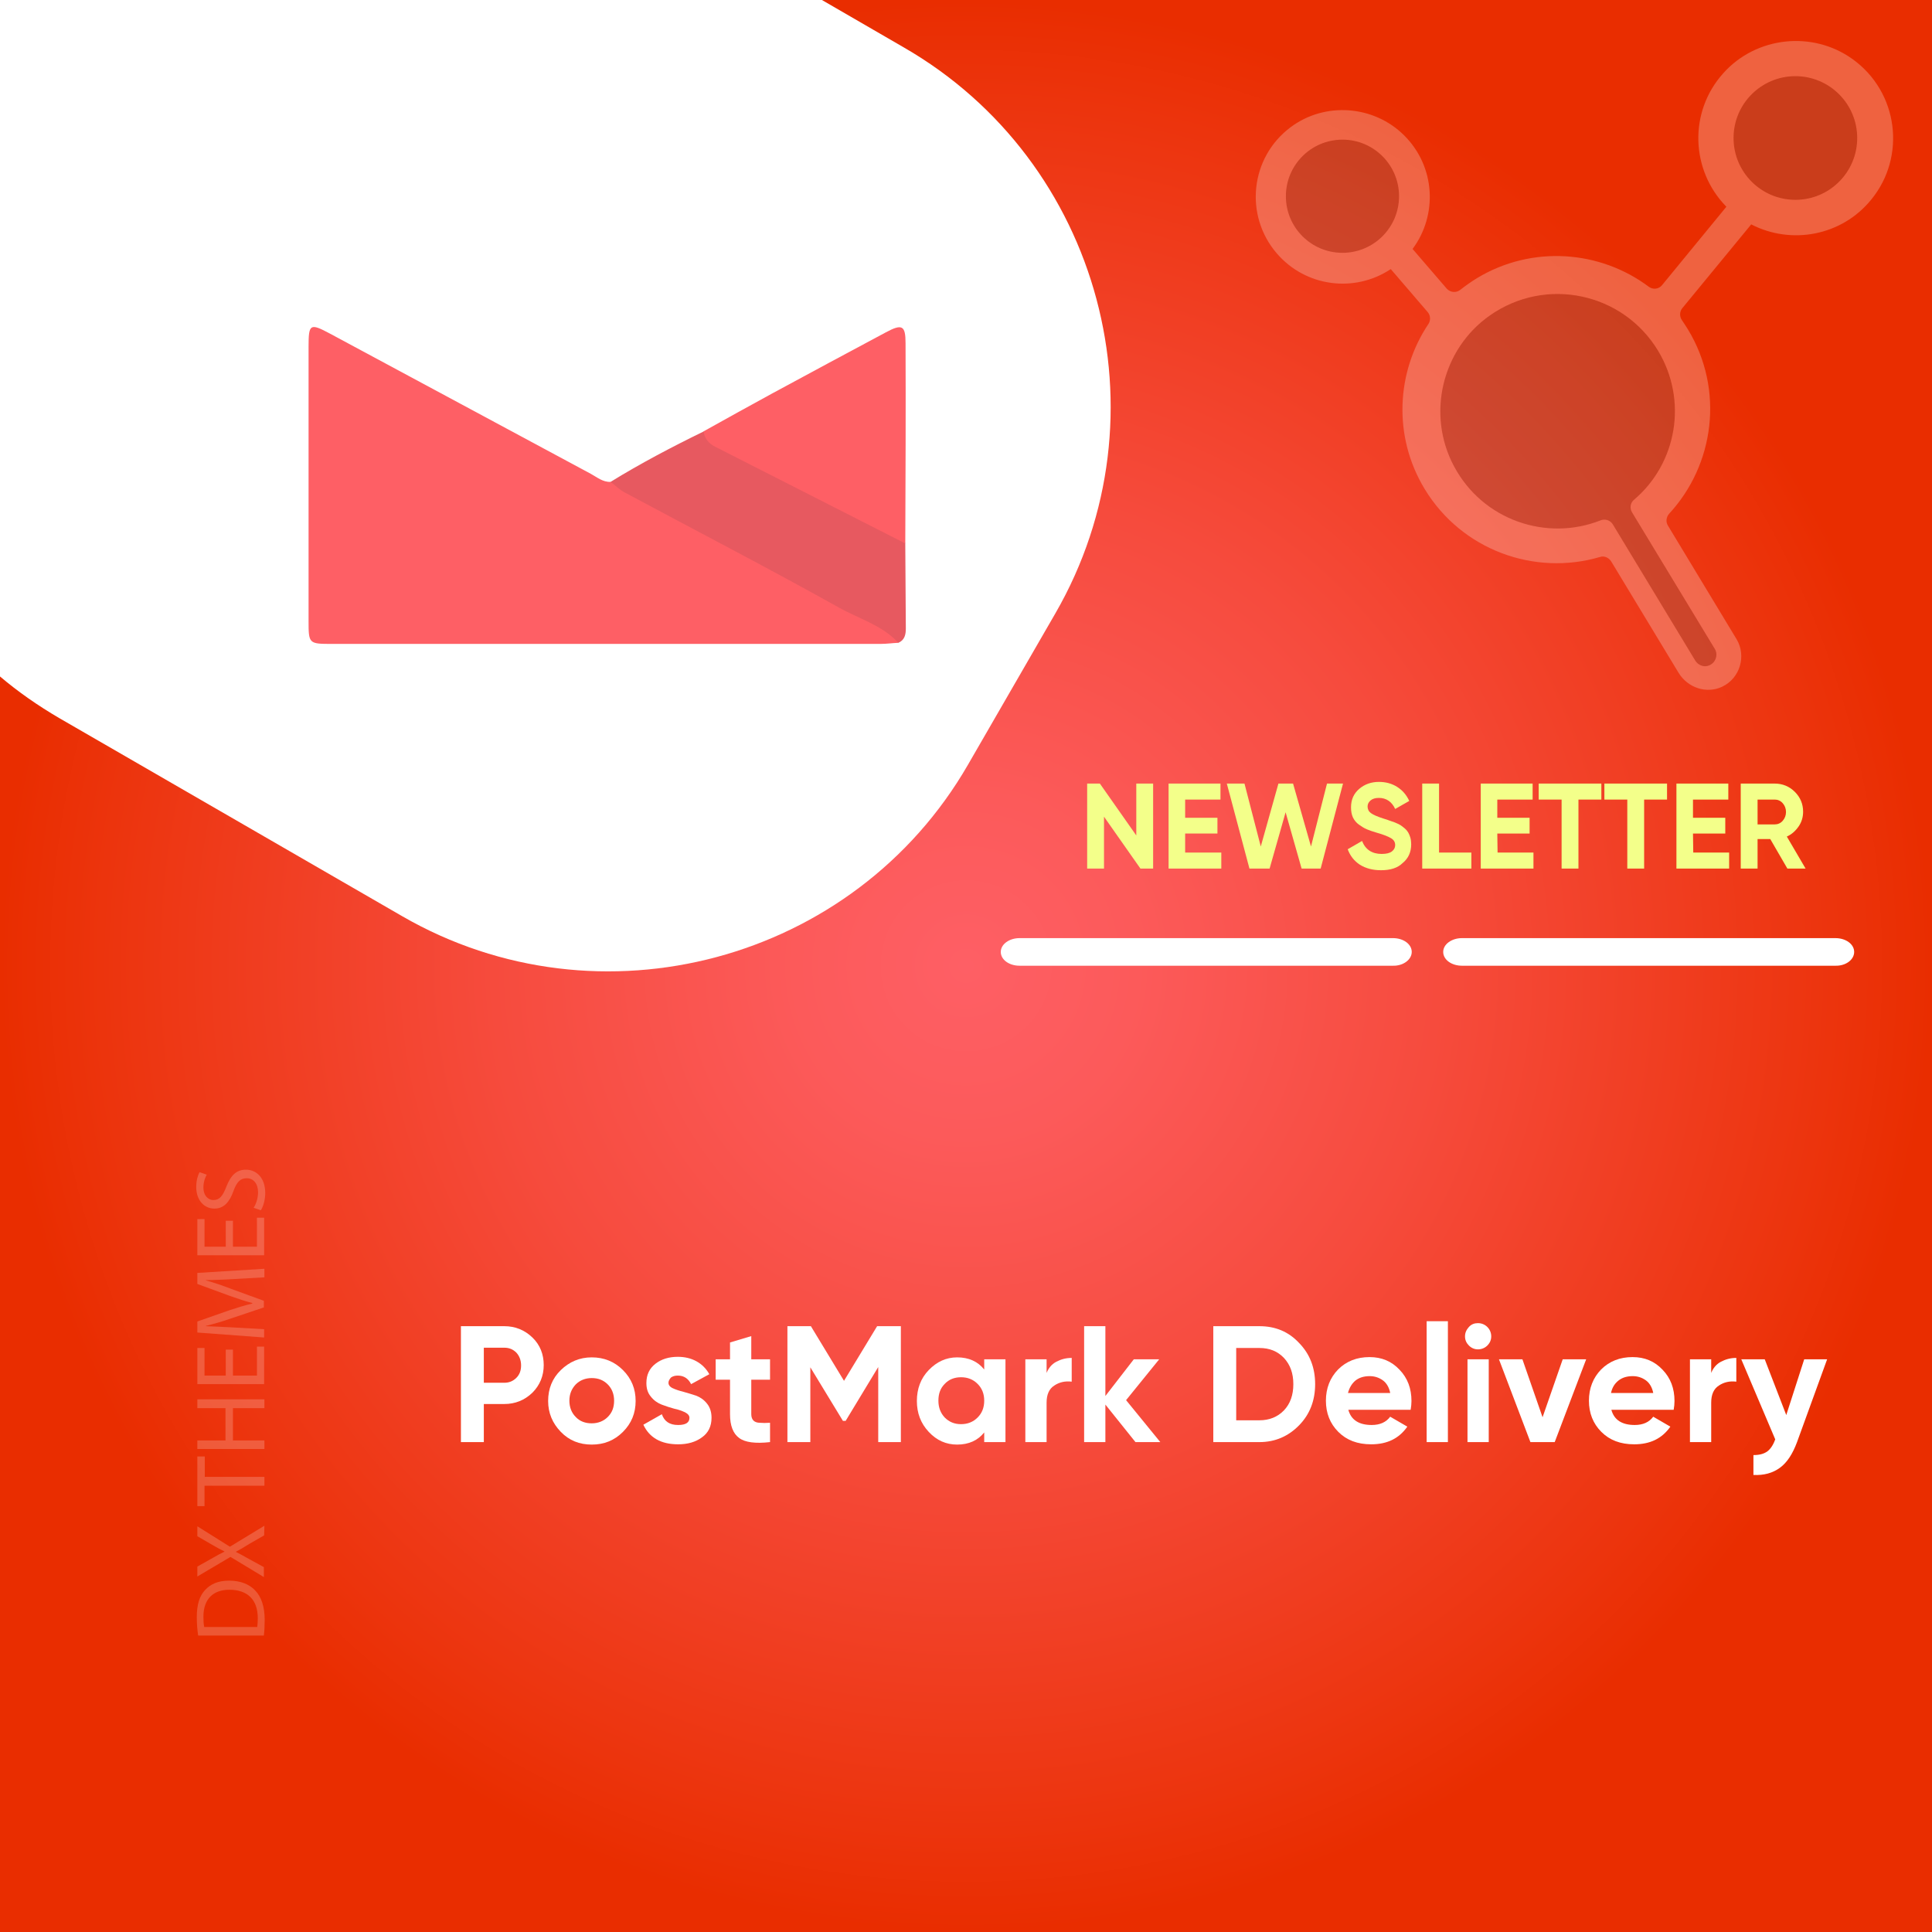 <?xml version="1.0" encoding="UTF-8"?>
<!-- Generator: Adobe Illustrator 26.0.1, SVG Export Plug-In . SVG Version: 6.00 Build 0)  -->
<svg xmlns="http://www.w3.org/2000/svg" xmlns:xlink="http://www.w3.org/1999/xlink" version="1.1" id="Layer_1" x="0px" y="0px" viewBox="0 0 700 700" style="enable-background:new 0 0 700 700;" xml:space="preserve">
<rect x="0" y="0" width="700" height="700" fill="#333333" stroke="none"/>
<style type="text/css">
	.st0{fill:url(#SVGID_1_);}
	.st1{fill:#FFFFFF;}
	.st2{fill:none;}
	.st3{fill:#F3FF8A;}
	.st4{opacity:0.25;}
	.st5{fill:#6B6B6B;}
	.st6{opacity:0.2;fill:#FFFFFF;enable-background:new    ;}
	.st7{fill:#FE5F65;}
	.st8{fill:#E75960;}
</style>
<radialGradient id="SVGID_1_" cx="350.773" cy="348.478" r="349.72" gradientTransform="matrix(1.001 0 0 -1.001 -1.054 698.756)" gradientUnits="userSpaceOnUse">
	<stop offset="0" style="stop-color:#FE5F65"></stop>
	<stop offset="0.177" style="stop-color:#FC5A5A"></stop>
	<stop offset="0.489" style="stop-color:#F64B3D"></stop>
	<stop offset="0.896" style="stop-color:#EC340D"></stop>
	<stop offset="1" style="stop-color:#E92D00"></stop>
</radialGradient>
<rect class="st0" width="700" height="700"></rect>
<path class="st1" d="M327.5,17.2L297.8,0H0v245.1c6.6,5.6,13.8,10.6,21.5,15.1L145.8,332c71.4,41.2,163.7,16.5,204.9-54.9l31.7-54.9  C423.7,150.6,399,58.4,327.5,17.2z"></path>
<g>
	<rect x="370.7" y="283.9" class="st2" width="304.4" height="57.9"></rect>
	<path class="st3" d="M411.7,283.9h6.1v30.8h-4.6L400,295.9v18.8h-6.1v-30.8h4.6l13.2,18.8V283.9z"></path>
	<path class="st3" d="M429.5,308.9h13v5.8h-19.1v-30.8h18.8v5.8h-12.8v6.6h11.7v5.7h-11.7v6.9H429.5z"></path>
	<path class="st3" d="M452.7,314.7l-8.2-30.8h6.4l5.9,22.8l6.4-22.8h5.3l6.5,22.8l5.8-22.8h5.8l-8.1,30.8h-6.9l-5.8-20.4l-5.8,20.4   H452.7z"></path>
	<path class="st3" d="M500.4,315.3c-3.1,0-5.6-0.7-7.7-2c-2.1-1.4-3.5-3.2-4.4-5.6l5.2-3c1.2,3.1,3.6,4.7,7.1,4.7   c1.7,0,2.9-0.3,3.7-0.9c0.8-0.6,1.2-1.4,1.2-2.3c0-1.1-0.5-1.9-1.5-2.5s-2.7-1.3-5.2-2c-1.4-0.4-2.5-0.8-3.5-1.2   c-1-0.4-1.9-1-2.9-1.7s-1.7-1.6-2.2-2.6c-0.5-1.1-0.7-2.3-0.7-3.7c0-2.8,1-5,3-6.7s4.4-2.5,7.1-2.5c2.5,0,4.7,0.6,6.6,1.8   c1.9,1.2,3.4,2.9,4.4,5.1l-5.1,2.9c-1.2-2.6-3.2-4-5.9-4c-1.3,0-2.3,0.3-3,0.9s-1.1,1.3-1.1,2.2c0,1,0.4,1.8,1.2,2.4   c0.8,0.6,2.4,1.3,4.6,2c0.9,0.3,1.7,0.5,2.1,0.7c0.5,0.2,1.1,0.4,2,0.7c0.8,0.3,1.5,0.7,1.9,0.9c0.5,0.3,1,0.7,1.6,1.2s1,1,1.3,1.5   s0.6,1.2,0.8,1.9c0.2,0.7,0.3,1.6,0.3,2.4c0,2.8-1,5.1-3.1,6.8C506.4,314.5,503.7,315.3,500.4,315.3z"></path>
	<path class="st3" d="M521.4,308.9h11.7v5.8h-17.8v-30.8h6.1V308.9z"></path>
	<path class="st3" d="M542.6,308.9h13v5.8h-19.1v-30.8h18.8v5.8h-12.8v6.6h11.7v5.7h-11.7L542.6,308.9L542.6,308.9z"></path>
	<path class="st3" d="M580.2,283.9v5.8h-8.3v25h-6.1v-25h-8.3v-5.8H580.2z"></path>
	<path class="st3" d="M604,283.9v5.8h-8.3v25h-6.1v-25h-8.3v-5.8H604z"></path>
	<path class="st3" d="M613.5,308.9h13v5.8h-19.1v-30.8h18.8v5.8h-12.8v6.6h11.7v5.7h-11.7L613.5,308.9L613.5,308.9z"></path>
	<path class="st3" d="M647.6,314.7l-6.2-10.7h-4.6v10.7h-6.1v-30.8H643c2.8,0,5.3,1,7.3,3s3,4.4,3,7.2c0,1.9-0.5,3.7-1.6,5.3   s-2.5,2.9-4.3,3.7l6.8,11.6L647.6,314.7L647.6,314.7z M636.8,289.6v9.1h6.2c1.1,0,2.1-0.4,2.9-1.3c0.8-0.9,1.2-2,1.2-3.2   s-0.4-2.3-1.2-3.2c-0.8-0.9-1.8-1.3-2.9-1.3h-6.2V289.6z"></path>
</g>
<g>
	<path class="st1" d="M511.5,344.9c0-2.8-3-5-6.8-5H369.4c-3.7,0-6.8,2.2-6.8,5s3,5,6.8,5h135.3C508.4,350,511.5,347.7,511.5,344.9z   "></path>
	<path class="st1" d="M671.8,344.9c0-2.8-3-5-6.8-5H529.7c-3.7,0-6.8,2.2-6.8,5s3,5,6.8,5H665C668.8,350,671.8,347.7,671.8,344.9z"></path>
</g>
<g class="st4">
	<path class="st1" d="M671.2,21.4c-14.5-10.4-34.9-8.2-46.8,5.1c-12.7,14.1-11.8,35.3,1.1,48.4l-23.3,28.4c-1.2,1.5-3.3,1.7-4.8,0.6   c-17.6-13.2-42.3-15.2-62.3-3.1c-2.1,1.3-4.1,2.7-6,4.2c-1.5,1.2-3.6,1-4.9-0.4l-12.4-14.4c9.1-12.2,8.4-29.8-3.1-41.2   c-11-10.9-28.7-12.2-41.1-2.9c-14.7,11-16.8,32-5,45.7c10.5,12.2,28.2,14.4,41.3,5.7l13.4,15.6c1,1.2,1.1,2.9,0.3,4.2   c-11.7,17.4-13,40.8-1.4,59.9c13.4,22.1,39.8,31.6,63.5,24.6c1.5-0.5,3.1,0.2,4,1.5l24.5,40.5c3.3,5.4,10.1,7.7,15.8,5   c6.5-3.1,8.8-11.2,5.2-17.2l-24.9-41.2c-0.8-1.3-0.6-3,0.4-4.2c16.5-17.8,20.1-45,6.9-66.8c-0.7-1.2-1.5-2.3-2.2-3.4   c-0.9-1.3-0.9-3,0.1-4.3l25-30.4c14.5,7.5,32.8,4.2,43.5-9C690.7,56.8,687.9,33.4,671.2,21.4z"></path>
	<path class="st5" d="M600.7,127c-12.7-20.9-40.5-27-60.9-12.7c-17.4,12.2-23,35.9-13,54.6c10.4,19.6,33.6,27.4,53.2,19.6   c1.6-0.6,3.4,0,4.3,1.4l29.9,49.4c0.9,1.5,2.7,2.4,4.4,2c2.9-0.7,4.1-3.9,2.7-6.2l-30-49.5c-0.9-1.5-0.6-3.4,0.7-4.5   C607.6,167.9,611.6,145,600.7,127z"></path>
	<circle class="st5" cx="486.4" cy="71.1" r="20.5"></circle>
	<circle class="st5" cx="650.5" cy="50" r="22.4"></circle>
</g>
<g>
	<rect x="70.2" y="399.5" class="st2" width="33.2" height="195.9"></rect>
	<path class="st6" d="M71.8,592.6c-0.3-1.9-0.5-4.2-0.5-6.7c0-4.5,1-7.7,3-9.8c2-2.2,4.8-3.4,8.7-3.4c4,0,7.2,1.2,9.4,3.5   c2.3,2.3,3.5,6,3.5,10.7c0,2.2-0.1,4.1-0.3,5.7H71.8z M93.2,589.5c0.1-0.8,0.2-1.9,0.2-3.2c0-6.7-3.7-10.3-10.3-10.3   c-5.7,0-9.4,3.2-9.4,9.8c0,1.6,0.1,2.8,0.3,3.7H93.2z"></path>
	<path class="st6" d="M95.7,556.3l-5.4,3.1c-2.1,1.3-3.4,2.1-4.8,2.8v0.1c1.4,0.7,2.7,1.4,4.8,2.6l5.3,2.9v3.6l-12.1-7.3l-12,7.1   v-3.6l5.7-3.2c1.6-0.9,2.8-1.6,4.1-2.2v-0.1c-1.4-0.7-2.6-1.3-4.1-2.2l-5.7-3.3V553l11.8,7.4l12.5-7.6L95.7,556.3L95.7,556.3z"></path>
	<path class="st6" d="M74.1,538.3v7.4h-2.6v-18h2.7v7.4h21.6v3.2L74.1,538.3L74.1,538.3z"></path>
	<path class="st6" d="M71.5,521.9h10.2v-11.7H71.5V507h24.3v3.2H84.4v11.7h11.4v3.1H71.5V521.9z"></path>
	<path class="st6" d="M84.4,489v9.4h8.7v-10.5h2.6v13.6H71.5v-13.1h2.6v10h7.7V489H84.4L84.4,489z"></path>
	<path class="st6" d="M85.1,463.4c-3.4,0.2-7.5,0.4-10.5,0.4v0.1c2.8,0.8,5.9,1.8,9.2,3.1l11.8,4.3v2.4L84,477.6   c-3.4,1.2-6.6,2.1-9.4,2.8v0.1c3,0.1,7.1,0.3,10.7,0.5l10.4,0.6v3l-24.2-1.8v-4l11.7-4.1c3-1,5.7-1.8,8.2-2.4v-0.2   c-2.4-0.6-5.1-1.5-8.2-2.6l-11.7-4.3v-4l24.3-1.5v3.1L85.1,463.4z"></path>
	<path class="st6" d="M84.4,442.3v9.4h8.7v-10.5h2.6v13.6H71.5v-13.1h2.6v10h7.7v-9.4H84.4z"></path>
	<path class="st6" d="M91.9,437.6c0.9-1.4,1.6-3.5,1.6-5.6c0-3.2-1.7-5.1-4.1-5.1c-2.3,0-3.6,1.3-4.8,4.6c-1.4,4-3.5,6.4-6.9,6.4   c-3.8,0-6.6-3.1-6.6-7.8c0-2.5,0.6-4.3,1.2-5.4l2.6,0.9c-0.4,0.8-1.2,2.4-1.2,4.6c0,3.3,2,4.6,3.6,4.6c2.3,0,3.4-1.5,4.7-4.8   c1.6-4.1,3.6-6.2,7.1-6.2c3.7,0,7,2.8,7,8.5c0,2.3-0.7,4.9-1.6,6.2L91.9,437.6z"></path>
</g>
<g>
	<path class="st7" d="M325.5,232.9c-2.2,0.1-4.3,0.4-6.5,0.4c-66.3,0-132.5,0-198.8,0c-8.3,0-8.4-0.1-8.4-8.3c0-33.1,0-66.2,0-99.3   c0-8.4,0.5-8.7,7.8-4.8c31.5,16.9,63,33.9,94.5,50.8c2.2,1.2,4.3,3,7.1,2.9c2.9,0.2,5.5,1,8,2.4c30.2,16.5,60.6,32.4,90.8,48.9   C322.7,227.4,326.1,228.6,325.5,232.9z"></path>
	<path class="st8" d="M325.5,232.9c-5.9-6.4-14.3-8.7-21.6-12.8c-25.6-14.3-51.7-27.8-77.6-41.7c-1.9-1-3.4-2.6-5.1-3.8   c10.9-6.7,22.3-12.7,33.8-18.3c22.4,12.9,45.8,23.9,68.6,36.1c2,1.1,3.6,2.4,4.4,4.5c0.1,10.3,0.1,20.5,0.2,30.8   C328.2,229.9,327.8,231.9,325.5,232.9z"></path>
	<path class="st7" d="M328,196.9c-23-11.7-46-23.4-69-35.1c-2.3-1.2-3.7-3-4.1-5.5c8.3-4.6,16.5-9.2,24.8-13.7   c13.7-7.4,27.4-14.8,41.1-22.1c6.1-3.3,7.3-2.6,7.3,3.9C328.2,148.5,328.1,172.7,328,196.9z"></path>
</g>
<g>
	<rect x="103.4" y="365.7" class="st2" width="558.7" height="271.7"></rect>
	<path class="st1" d="M182.7,480.5c4,0,7.4,1.4,10.2,4.1c2.8,2.7,4.1,6.1,4.1,10s-1.4,7.3-4.1,10c-2.8,2.7-6.2,4.1-10.2,4.1h-7.4   v13.8h-8.3v-42H182.7z M182.7,501c1.8,0,3.2-0.6,4.4-1.8c1.2-1.2,1.7-2.7,1.7-4.5c0-1.8-0.6-3.4-1.7-4.6c-1.2-1.2-2.6-1.8-4.4-1.8   h-7.4V501H182.7z"></path>
	<path class="st1" d="M225.7,518.8c-3.1,3.1-6.8,4.6-11.3,4.6s-8.2-1.5-11.2-4.6s-4.6-6.8-4.6-11.2s1.5-8.2,4.6-11.2   s6.8-4.6,11.2-4.6s8.2,1.5,11.3,4.6c3.1,3.1,4.6,6.8,4.6,11.2S228.8,515.7,225.7,518.8z M208.6,513.4c1.5,1.6,3.5,2.3,5.8,2.3   c2.3,0,4.3-0.8,5.8-2.3c1.6-1.6,2.3-3.5,2.3-5.9s-0.8-4.4-2.3-5.9c-1.6-1.6-3.5-2.3-5.8-2.3c-2.3,0-4.3,0.8-5.8,2.3   c-1.5,1.6-2.3,3.5-2.3,5.9S207.1,511.9,208.6,513.4z"></path>
	<path class="st1" d="M242.2,501c0,0.8,0.5,1.5,1.6,2c1.1,0.5,2.3,0.9,3.9,1.3c1.5,0.4,3,0.9,4.6,1.4c1.5,0.6,2.8,1.5,3.9,2.9   c1.1,1.4,1.6,3.1,1.6,5.1c0,3.1-1.2,5.5-3.5,7.1c-2.3,1.7-5.2,2.5-8.6,2.5c-6.2,0-10.4-2.4-12.6-7.1l6.7-3.8   c0.9,2.6,2.8,3.9,5.9,3.9c2.8,0,4.1-0.9,4.1-2.6c0-0.8-0.5-1.4-1.6-2c-1.1-0.5-2.4-1-3.9-1.3c-1.5-0.4-3-0.9-4.6-1.5   c-1.5-0.6-2.8-1.5-3.9-2.9c-1.1-1.3-1.6-2.9-1.6-4.9c0-3,1.1-5.3,3.3-7c2.2-1.7,4.9-2.5,8.1-2.5c2.4,0,4.7,0.5,6.7,1.6   c2,1.1,3.6,2.7,4.7,4.7l-6.6,3.6c-1-2-2.6-3.1-4.8-3.1c-1,0-1.8,0.2-2.5,0.7C242.6,499.7,242.2,500.3,242.2,501z"></path>
	<path class="st1" d="M279,499.9h-6.8v12.5c0,1,0.3,1.8,0.8,2.3c0.5,0.5,1.3,0.8,2.3,0.8c1,0.1,2.2,0.1,3.7,0v7   c-5.3,0.6-9.1,0.1-11.2-1.5c-2.2-1.6-3.3-4.5-3.3-8.6v-12.5h-5.2v-7.4h5.2v-6.1l7.7-2.3v8.4h6.8V499.9z"></path>
	<path class="st1" d="M326.4,480.5v42h-8.2v-27.2l-11.8,19.5l-1,0l-11.8-19.4v27.1h-8.3v-42h8.5l12,19.8l12-19.8H326.4z"></path>
	<path class="st1" d="M356.6,492.5h7.7v30h-7.7V519c-2.3,2.9-5.6,4.4-9.8,4.4c-4,0-7.4-1.5-10.3-4.6s-4.3-6.8-4.3-11.2   s1.4-8.2,4.3-11.2s6.3-4.6,10.3-4.6c4.2,0,7.5,1.5,9.8,4.4V492.5z M342.3,513.6c1.6,1.6,3.5,2.4,5.9,2.4s4.4-0.8,6-2.4   c1.6-1.6,2.4-3.6,2.4-6.1c0-2.5-0.8-4.5-2.4-6.1s-3.6-2.4-6-2.4s-4.4,0.8-5.9,2.4c-1.6,1.6-2.3,3.6-2.3,6.1   C340,510,340.8,512,342.3,513.6z"></path>
	<path class="st1" d="M379.1,497.7c0.7-1.9,1.9-3.4,3.6-4.3s3.5-1.4,5.6-1.4v8.6c-2.4-0.3-4.5,0.2-6.3,1.4c-1.9,1.2-2.8,3.3-2.8,6.2   v14.3h-7.7v-30h7.7V497.7z"></path>
	<path class="st1" d="M420.4,522.5h-9l-10.9-13.6v13.6h-7.7v-42h7.7v25.3l10.3-13.3h9.2L408,507.3L420.4,522.5z"></path>
	<path class="st1" d="M456.3,480.5c5.8,0,10.6,2,14.4,6.1c3.9,4,5.8,9,5.8,14.9c0,5.9-1.9,10.9-5.8,14.9s-8.7,6.1-14.4,6.1h-16.7   v-42H456.3z M456.3,514.6c3.6,0,6.6-1.2,8.9-3.6c2.3-2.4,3.4-5.6,3.4-9.5c0-3.9-1.1-7-3.4-9.5c-2.3-2.4-5.2-3.6-8.9-3.6h-8.4v26.2   H456.3z"></path>
	<path class="st1" d="M488.5,510.7c1,3.8,3.9,5.6,8.5,5.6c3,0,5.2-1,6.7-3l6.2,3.6c-3,4.3-7.3,6.4-13.1,6.4c-5,0-8.9-1.5-11.9-4.5   s-4.5-6.8-4.5-11.3c0-4.5,1.5-8.3,4.4-11.3c3-3,6.8-4.5,11.4-4.5c4.4,0,8,1.5,10.9,4.6c2.9,3,4.3,6.8,4.3,11.3c0,1-0.1,2.1-0.3,3.2   H488.5z M488.4,504.7h15.3c-0.4-2-1.3-3.6-2.7-4.6c-1.4-1-3-1.5-4.7-1.5c-2.1,0-3.8,0.5-5.2,1.6   C489.8,501.3,488.9,502.8,488.4,504.7z"></path>
	<path class="st1" d="M516.9,522.5v-43.8h7.7v43.8H516.9z"></path>
	<path class="st1" d="M535.5,488.9c-1.3,0-2.4-0.5-3.3-1.4c-0.9-0.9-1.4-2-1.4-3.3s0.5-2.4,1.4-3.4c0.9-1,2-1.4,3.3-1.4   c1.3,0,2.5,0.5,3.4,1.4s1.4,2.1,1.4,3.4s-0.5,2.4-1.4,3.3C538,488.4,536.8,488.9,535.5,488.9z M531.7,522.5v-30h7.7v30H531.7z"></path>
	<path class="st1" d="M566.2,492.5h8.5l-11.4,30h-8.8l-11.4-30h8.5l7.3,21L566.2,492.5z"></path>
	<path class="st1" d="M583.8,510.7c1,3.8,3.9,5.6,8.5,5.6c3,0,5.2-1,6.7-3l6.2,3.6c-3,4.3-7.3,6.4-13.1,6.4c-5,0-8.9-1.5-11.9-4.5   s-4.5-6.8-4.5-11.3c0-4.5,1.5-8.3,4.4-11.3c3-3,6.8-4.5,11.4-4.5c4.4,0,8,1.5,10.9,4.6c2.9,3,4.3,6.8,4.3,11.3c0,1-0.1,2.1-0.3,3.2   H583.8z M583.7,504.7H599c-0.4-2-1.3-3.6-2.7-4.6c-1.4-1-3-1.5-4.7-1.5c-2.1,0-3.8,0.5-5.2,1.6C585,501.3,584.1,502.8,583.7,504.7z   "></path>
	<path class="st1" d="M619.9,497.7c0.7-1.9,1.9-3.4,3.6-4.3s3.5-1.4,5.6-1.4v8.6c-2.4-0.3-4.5,0.2-6.3,1.4c-1.9,1.2-2.8,3.3-2.8,6.2   v14.3h-7.7v-30h7.7V497.7z"></path>
	<path class="st1" d="M653.7,492.5h8.3l-10.9,30c-1.6,4.3-3.6,7.4-6.2,9.3c-2.6,1.9-5.8,2.8-9.6,2.6v-7.2c2.1,0,3.7-0.4,5-1.3   c1.2-0.9,2.2-2.4,2.9-4.4l-12.3-29h8.5l7.8,20.2L653.7,492.5z"></path>
</g>
</svg>
